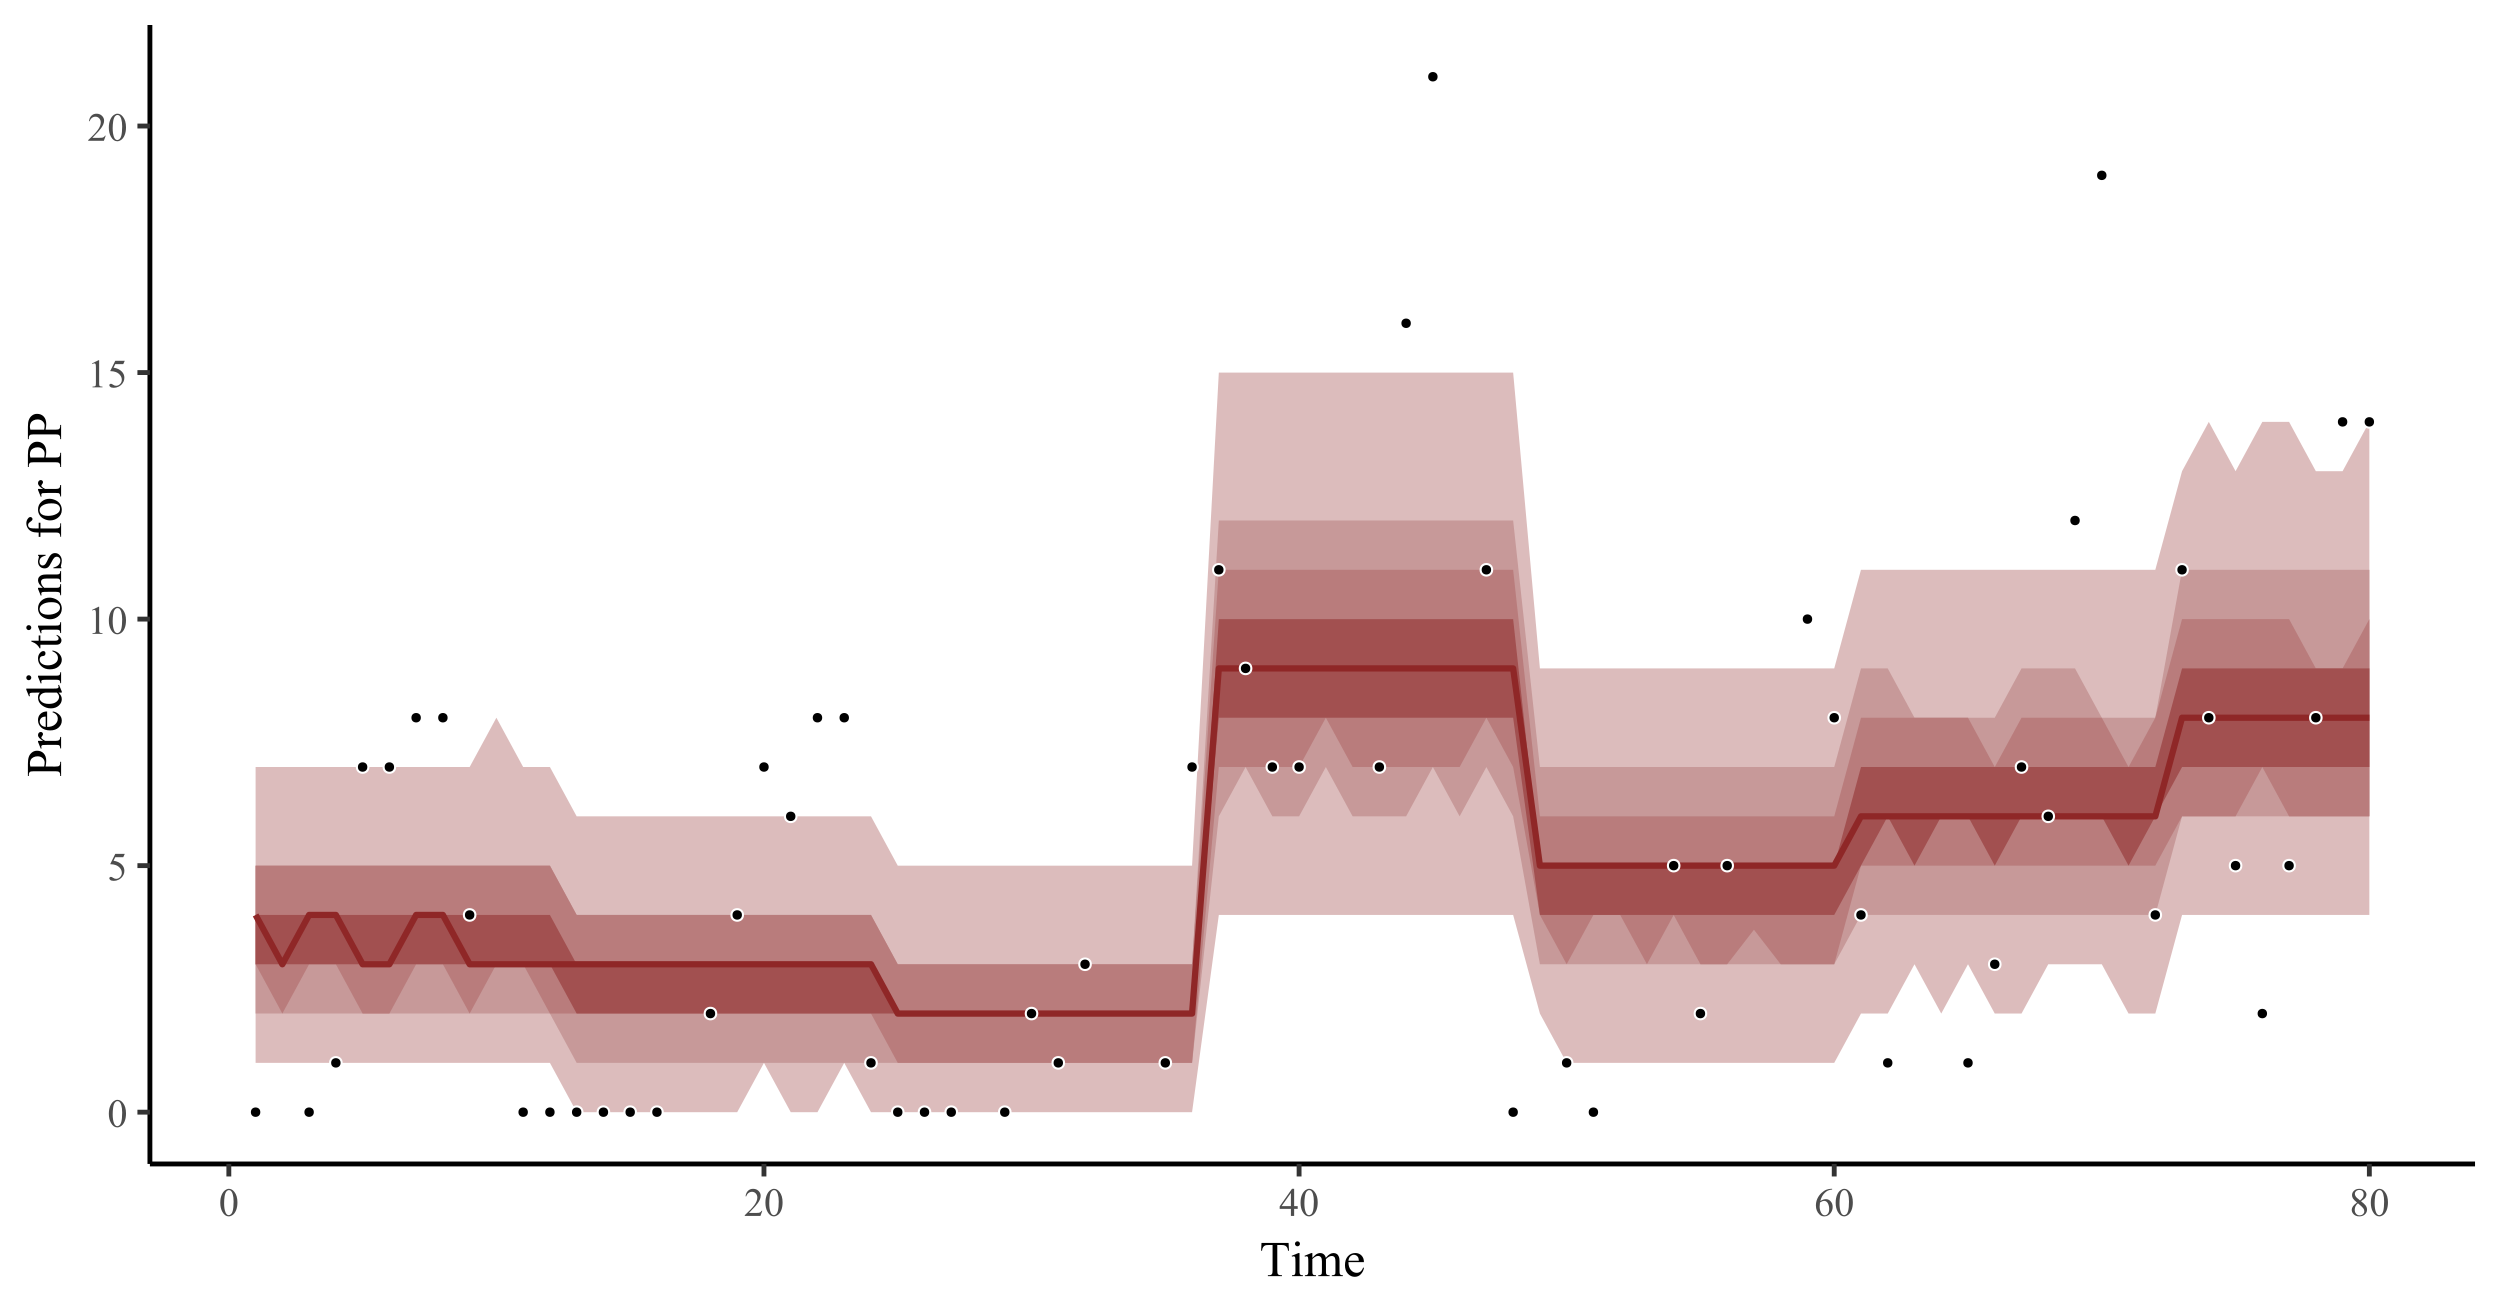 <?xml version="1.0" encoding="UTF-8"?>
<svg xmlns="http://www.w3.org/2000/svg" xmlns:xlink="http://www.w3.org/1999/xlink" width="848" height="446" viewBox="0 0 848 446">
<defs>
<g>
<g id="glyph-0-0">
<path d="M 0.492 -4.449 C 0.492 -5.477 0.645 -6.359 0.957 -7.102 C 1.266 -7.844 1.68 -8.395 2.191 -8.758 C 2.59 -9.047 3 -9.191 3.426 -9.191 C 4.117 -9.191 4.738 -8.84 5.285 -8.133 C 5.973 -7.262 6.316 -6.082 6.316 -4.59 C 6.316 -3.543 6.164 -2.656 5.863 -1.926 C 5.562 -1.195 5.18 -0.664 4.711 -0.336 C 4.246 -0.004 3.793 0.16 3.359 0.16 C 2.5 0.16 1.785 -0.348 1.215 -1.363 C 0.734 -2.215 0.492 -3.246 0.492 -4.449 M 1.793 -4.285 C 1.793 -3.043 1.945 -2.031 2.25 -1.25 C 2.504 -0.59 2.879 -0.258 3.379 -0.258 C 3.621 -0.258 3.867 -0.367 4.125 -0.582 C 4.379 -0.797 4.574 -1.156 4.707 -1.66 C 4.91 -2.422 5.016 -3.496 5.016 -4.883 C 5.016 -5.906 4.906 -6.766 4.695 -7.449 C 4.535 -7.961 4.328 -8.32 4.078 -8.535 C 3.895 -8.68 3.676 -8.754 3.422 -8.754 C 3.117 -8.754 2.852 -8.617 2.617 -8.348 C 2.297 -7.98 2.082 -7.402 1.965 -6.613 C 1.852 -5.824 1.793 -5.051 1.793 -4.285 Z M 1.793 -4.285 "/>
</g>
<g id="glyph-0-1">
<path d="M 5.902 -9.004 L 5.387 -7.875 L 2.676 -7.875 L 2.086 -6.668 C 3.258 -6.496 4.188 -6.059 4.875 -5.359 C 5.465 -4.758 5.758 -4.047 5.758 -3.234 C 5.758 -2.762 5.66 -2.32 5.469 -1.918 C 5.277 -1.516 5.035 -1.172 4.742 -0.891 C 4.449 -0.605 4.125 -0.379 3.766 -0.207 C 3.258 0.039 2.734 0.16 2.199 0.16 C 1.656 0.16 1.266 0.066 1.02 -0.117 C 0.773 -0.301 0.652 -0.504 0.652 -0.723 C 0.652 -0.848 0.703 -0.957 0.805 -1.051 C 0.906 -1.148 1.035 -1.195 1.188 -1.195 C 1.305 -1.195 1.406 -1.176 1.492 -1.141 C 1.578 -1.105 1.723 -1.016 1.934 -0.871 C 2.266 -0.641 2.602 -0.523 2.941 -0.523 C 3.461 -0.523 3.914 -0.719 4.305 -1.113 C 4.699 -1.504 4.895 -1.98 4.895 -2.543 C 4.895 -3.09 4.719 -3.598 4.371 -4.066 C 4.02 -4.539 3.539 -4.902 2.922 -5.16 C 2.438 -5.359 1.781 -5.473 0.949 -5.504 L 2.676 -9.004 Z M 5.902 -9.004 "/>
</g>
<g id="glyph-0-2">
<path d="M 1.594 -8.121 L 3.785 -9.191 L 4.004 -9.191 L 4.004 -1.586 C 4.004 -1.082 4.023 -0.77 4.066 -0.645 C 4.109 -0.52 4.195 -0.426 4.328 -0.359 C 4.461 -0.293 4.734 -0.254 5.141 -0.246 L 5.141 0 L 1.754 0 L 1.754 -0.246 C 2.18 -0.254 2.453 -0.293 2.578 -0.355 C 2.699 -0.418 2.785 -0.504 2.836 -0.613 C 2.883 -0.723 2.91 -1.047 2.91 -1.586 L 2.91 -6.449 C 2.91 -7.102 2.887 -7.523 2.844 -7.711 C 2.812 -7.852 2.754 -7.957 2.672 -8.023 C 2.59 -8.09 2.492 -8.121 2.379 -8.121 C 2.215 -8.121 1.984 -8.055 1.695 -7.914 Z M 1.594 -8.121 "/>
</g>
<g id="glyph-0-3">
<path d="M 6.234 -1.734 L 5.605 0 L 0.293 0 L 0.293 -0.246 C 1.855 -1.672 2.957 -2.836 3.594 -3.738 C 4.23 -4.641 4.551 -5.469 4.551 -6.215 C 4.551 -6.785 4.375 -7.258 4.023 -7.625 C 3.676 -7.992 3.258 -8.176 2.77 -8.176 C 2.328 -8.176 1.93 -8.047 1.578 -7.785 C 1.227 -7.527 0.965 -7.148 0.797 -6.648 L 0.551 -6.648 C 0.66 -7.465 0.945 -8.094 1.406 -8.535 C 1.863 -8.973 2.434 -9.191 3.121 -9.191 C 3.852 -9.191 4.461 -8.957 4.949 -8.488 C 5.441 -8.016 5.684 -7.465 5.684 -6.828 C 5.684 -6.371 5.578 -5.914 5.367 -5.457 C 5.039 -4.742 4.508 -3.98 3.773 -3.18 C 2.668 -1.977 1.98 -1.25 1.707 -1.004 L 4.059 -1.004 C 4.535 -1.004 4.871 -1.02 5.062 -1.055 C 5.258 -1.09 5.43 -1.164 5.586 -1.273 C 5.738 -1.379 5.875 -1.535 5.988 -1.734 Z M 6.234 -1.734 "/>
</g>
<g id="glyph-0-4">
<path d="M 6.328 -3.32 L 6.328 -2.379 L 5.121 -2.379 L 5.121 0 L 4.023 0 L 4.023 -2.379 L 0.211 -2.379 L 0.211 -3.227 L 4.391 -9.191 L 5.121 -9.191 L 5.121 -3.32 L 6.328 -3.32 M 4.023 -3.32 L 4.023 -7.789 L 0.863 -3.32 Z M 4.023 -3.32 "/>
</g>
<g id="glyph-0-5">
<path d="M 6.098 -9.191 L 6.098 -8.945 C 5.512 -8.887 5.035 -8.77 4.664 -8.598 C 4.297 -8.422 3.93 -8.156 3.57 -7.797 C 3.207 -7.438 2.91 -7.039 2.672 -6.598 C 2.438 -6.156 2.238 -5.633 2.078 -5.027 C 2.715 -5.465 3.355 -5.684 3.996 -5.684 C 4.613 -5.684 5.148 -5.438 5.598 -4.941 C 6.051 -4.445 6.273 -3.809 6.277 -3.027 C 6.273 -2.277 6.047 -1.59 5.59 -0.969 C 5.043 -0.219 4.316 0.16 3.414 0.16 C 2.797 0.16 2.277 -0.043 1.848 -0.453 C 1.004 -1.242 0.586 -2.27 0.586 -3.531 C 0.586 -4.34 0.746 -5.105 1.07 -5.832 C 1.391 -6.555 1.855 -7.199 2.453 -7.762 C 3.055 -8.324 3.629 -8.703 4.176 -8.898 C 4.727 -9.094 5.238 -9.191 5.711 -9.191 L 6.098 -9.191 M 1.965 -4.543 C 1.887 -3.945 1.848 -3.461 1.848 -3.094 C 1.848 -2.668 1.926 -2.207 2.082 -1.711 C 2.238 -1.211 2.473 -0.816 2.781 -0.523 C 3.008 -0.316 3.281 -0.211 3.605 -0.211 C 3.992 -0.211 4.336 -0.395 4.637 -0.758 C 4.941 -1.121 5.094 -1.637 5.094 -2.312 C 5.094 -3.066 4.941 -3.723 4.641 -4.277 C 4.34 -4.828 3.914 -5.105 3.359 -5.105 C 3.191 -5.105 3.012 -5.07 2.82 -5 C 2.625 -4.93 2.344 -4.777 1.965 -4.543 Z M 1.965 -4.543 "/>
</g>
<g id="glyph-0-6">
<path d="M 2.609 -4.535 C 1.898 -5.121 1.438 -5.59 1.23 -5.945 C 1.027 -6.297 0.922 -6.664 0.922 -7.047 C 0.922 -7.629 1.148 -8.133 1.602 -8.555 C 2.051 -8.98 2.652 -9.191 3.398 -9.191 C 4.125 -9.191 4.711 -8.992 5.152 -8.602 C 5.598 -8.207 5.816 -7.758 5.816 -7.25 C 5.816 -6.914 5.699 -6.57 5.457 -6.223 C 5.219 -5.871 4.723 -5.461 3.965 -4.988 C 4.742 -4.387 5.258 -3.91 5.512 -3.566 C 5.848 -3.113 6.016 -2.637 6.016 -2.137 C 6.016 -1.504 5.773 -0.965 5.293 -0.516 C 4.809 -0.066 4.176 0.16 3.395 0.16 C 2.539 0.16 1.871 -0.109 1.395 -0.645 C 1.016 -1.074 0.824 -1.543 0.824 -2.051 C 0.824 -2.449 0.957 -2.844 1.227 -3.238 C 1.492 -3.629 1.953 -4.062 2.609 -4.535 M 3.652 -5.246 C 4.184 -5.723 4.52 -6.102 4.66 -6.379 C 4.805 -6.656 4.875 -6.969 4.875 -7.316 C 4.875 -7.781 4.742 -8.148 4.484 -8.41 C 4.223 -8.672 3.863 -8.805 3.414 -8.805 C 2.961 -8.805 2.594 -8.676 2.312 -8.414 C 2.027 -8.152 1.887 -7.848 1.887 -7.496 C 1.887 -7.266 1.945 -7.035 2.062 -6.809 C 2.18 -6.578 2.348 -6.355 2.562 -6.148 L 3.652 -5.246 M 2.922 -4.285 C 2.555 -3.973 2.281 -3.637 2.105 -3.27 C 1.93 -2.906 1.84 -2.512 1.84 -2.086 C 1.84 -1.516 1.996 -1.059 2.309 -0.715 C 2.621 -0.371 3.016 -0.199 3.5 -0.199 C 3.977 -0.199 4.359 -0.336 4.648 -0.605 C 4.938 -0.875 5.082 -1.203 5.082 -1.586 C 5.082 -1.906 4.996 -2.191 4.828 -2.445 C 4.512 -2.914 3.879 -3.527 2.922 -4.285 Z M 2.922 -4.285 "/>
</g>
<g id="glyph-1-0">
<path d="M 9.836 -11.258 L 9.961 -8.617 L 9.645 -8.617 C 9.586 -9.082 9.5 -9.414 9.398 -9.613 C 9.227 -9.934 8.996 -10.168 8.711 -10.32 C 8.426 -10.473 8.051 -10.551 7.586 -10.551 L 6 -10.551 L 6 -1.949 C 6 -1.258 6.078 -0.828 6.227 -0.656 C 6.438 -0.422 6.758 -0.309 7.195 -0.309 L 7.586 -0.309 L 7.586 0 L 2.812 0 L 2.812 -0.309 L 3.211 -0.309 C 3.688 -0.309 4.027 -0.449 4.227 -0.738 C 4.348 -0.914 4.406 -1.32 4.406 -1.949 L 4.406 -10.551 L 3.055 -10.551 C 2.527 -10.551 2.156 -10.512 1.934 -10.434 C 1.645 -10.328 1.398 -10.125 1.195 -9.828 C 0.992 -9.531 0.867 -9.125 0.828 -8.617 L 0.516 -8.617 L 0.648 -11.258 Z M 9.836 -11.258 "/>
</g>
<g id="glyph-1-1">
<path d="M 2.465 -11.805 C 2.699 -11.805 2.895 -11.723 3.059 -11.559 C 3.223 -11.395 3.305 -11.199 3.305 -10.965 C 3.305 -10.734 3.223 -10.535 3.059 -10.367 C 2.895 -10.203 2.699 -10.117 2.465 -10.117 C 2.234 -10.117 2.035 -10.203 1.867 -10.367 C 1.703 -10.535 1.617 -10.734 1.617 -10.965 C 1.617 -11.199 1.699 -11.395 1.863 -11.559 C 2.027 -11.723 2.227 -11.805 2.465 -11.805 M 3.156 -7.828 L 3.156 -1.719 C 3.156 -1.242 3.188 -0.926 3.258 -0.77 C 3.328 -0.609 3.43 -0.492 3.566 -0.414 C 3.699 -0.336 3.949 -0.297 4.309 -0.297 L 4.309 0 L 0.613 0 L 0.613 -0.297 C 0.984 -0.297 1.234 -0.336 1.359 -0.406 C 1.488 -0.48 1.59 -0.598 1.664 -0.766 C 1.738 -0.93 1.777 -1.246 1.777 -1.719 L 1.777 -4.648 C 1.777 -5.473 1.75 -6.008 1.703 -6.25 C 1.664 -6.426 1.602 -6.551 1.52 -6.621 C 1.438 -6.688 1.324 -6.723 1.18 -6.723 C 1.023 -6.723 0.836 -6.684 0.613 -6.598 L 0.5 -6.898 L 2.789 -7.828 Z M 3.156 -7.828 "/>
</g>
<g id="glyph-1-2">
<path d="M 2.789 -6.211 C 3.344 -6.762 3.668 -7.082 3.77 -7.164 C 4.016 -7.375 4.285 -7.539 4.574 -7.652 C 4.863 -7.77 5.148 -7.828 5.43 -7.828 C 5.906 -7.828 6.312 -7.688 6.656 -7.414 C 7 -7.137 7.23 -6.734 7.348 -6.211 C 7.918 -6.875 8.398 -7.309 8.789 -7.516 C 9.184 -7.723 9.586 -7.828 10.004 -7.828 C 10.406 -7.828 10.766 -7.723 11.078 -7.516 C 11.391 -7.309 11.637 -6.969 11.82 -6.5 C 11.941 -6.18 12.004 -5.676 12.004 -4.988 L 12.004 -1.719 C 12.004 -1.242 12.039 -0.914 12.109 -0.738 C 12.168 -0.617 12.27 -0.512 12.418 -0.426 C 12.566 -0.34 12.812 -0.297 13.148 -0.297 L 13.148 0 L 9.398 0 L 9.398 -0.297 L 9.555 -0.297 C 9.879 -0.297 10.137 -0.363 10.316 -0.488 C 10.445 -0.578 10.535 -0.719 10.594 -0.914 C 10.613 -1.008 10.625 -1.277 10.625 -1.719 L 10.625 -4.988 C 10.625 -5.609 10.551 -6.047 10.402 -6.301 C 10.184 -6.656 9.84 -6.832 9.363 -6.832 C 9.07 -6.832 8.773 -6.758 8.48 -6.613 C 8.184 -6.465 7.824 -6.191 7.406 -5.793 L 7.387 -5.703 L 7.406 -5.344 L 7.406 -1.719 C 7.406 -1.199 7.434 -0.875 7.492 -0.746 C 7.551 -0.621 7.66 -0.512 7.82 -0.426 C 7.98 -0.34 8.254 -0.297 8.641 -0.297 L 8.641 0 L 4.797 0 L 4.797 -0.297 C 5.219 -0.297 5.508 -0.348 5.664 -0.449 C 5.824 -0.547 5.934 -0.695 5.992 -0.898 C 6.02 -0.992 6.035 -1.266 6.035 -1.719 L 6.035 -4.988 C 6.035 -5.609 5.945 -6.055 5.762 -6.324 C 5.516 -6.68 5.176 -6.855 4.738 -6.855 C 4.441 -6.855 4.145 -6.777 3.852 -6.617 C 3.391 -6.371 3.039 -6.098 2.789 -5.793 L 2.789 -1.719 C 2.789 -1.219 2.824 -0.895 2.895 -0.746 C 2.961 -0.598 3.062 -0.484 3.199 -0.41 C 3.336 -0.336 3.609 -0.297 4.027 -0.297 L 4.027 0 L 0.266 0 L 0.266 -0.297 C 0.613 -0.297 0.859 -0.336 0.996 -0.41 C 1.133 -0.484 1.238 -0.605 1.312 -0.77 C 1.383 -0.93 1.418 -1.246 1.418 -1.719 L 1.418 -4.625 C 1.418 -5.461 1.395 -6 1.344 -6.242 C 1.305 -6.426 1.246 -6.551 1.164 -6.621 C 1.078 -6.688 0.965 -6.723 0.82 -6.723 C 0.668 -6.723 0.48 -6.684 0.266 -6.598 L 0.141 -6.898 L 2.434 -7.828 L 2.789 -7.828 Z M 2.789 -6.211 "/>
</g>
<g id="glyph-1-3">
<path d="M 1.809 -4.738 C 1.805 -3.609 2.078 -2.727 2.633 -2.082 C 3.184 -1.441 3.836 -1.121 4.582 -1.121 C 5.078 -1.121 5.512 -1.258 5.883 -1.531 C 6.25 -1.805 6.559 -2.273 6.805 -2.938 L 7.062 -2.773 C 6.949 -2.016 6.609 -1.324 6.051 -0.703 C 5.492 -0.078 4.793 0.234 3.953 0.234 C 3.039 0.234 2.258 -0.125 1.605 -0.836 C 0.957 -1.547 0.633 -2.5 0.633 -3.703 C 0.633 -5.004 0.965 -6.016 1.633 -6.746 C 2.297 -7.473 3.137 -7.836 4.141 -7.836 C 4.996 -7.836 5.695 -7.555 6.242 -6.992 C 6.789 -6.434 7.062 -5.68 7.062 -4.738 L 1.809 -4.738 M 1.809 -5.223 L 5.328 -5.223 C 5.301 -5.707 5.242 -6.051 5.156 -6.25 C 5.016 -6.559 4.809 -6.805 4.535 -6.98 C 4.262 -7.156 3.977 -7.246 3.676 -7.246 C 3.219 -7.246 2.809 -7.066 2.445 -6.711 C 2.082 -6.355 1.871 -5.859 1.809 -5.223 Z M 1.809 -5.223 "/>
</g>
<g id="glyph-2-0">
<path d="M -5.27 -3.488 L -1.992 -3.484 C -1.285 -3.484 -0.844 -3.562 -0.672 -3.719 C -0.43 -3.93 -0.309 -4.246 -0.309 -4.672 L -0.309 -5.105 L 0 -5.105 L 0 -0.281 L -0.309 -0.281 L -0.309 -0.707 C -0.309 -1.18 -0.461 -1.523 -0.773 -1.727 C -0.945 -1.836 -1.352 -1.891 -1.992 -1.895 L -9.266 -1.895 C -9.973 -1.891 -10.41 -1.816 -10.582 -1.668 C -10.828 -1.453 -10.949 -1.133 -10.949 -0.707 L -10.949 -0.281 L -11.258 -0.281 L -11.258 -4.406 C -11.258 -5.414 -11.152 -6.211 -10.945 -6.789 C -10.738 -7.371 -10.387 -7.859 -9.895 -8.258 C -9.402 -8.656 -8.816 -8.855 -8.145 -8.855 C -7.223 -8.855 -6.477 -8.555 -5.902 -7.949 C -5.328 -7.344 -5.039 -6.484 -5.039 -5.379 C -5.039 -5.109 -5.059 -4.812 -5.098 -4.5 C -5.137 -4.184 -5.195 -3.848 -5.27 -3.488 M -5.742 -3.488 C -5.688 -3.781 -5.648 -4.039 -5.621 -4.266 C -5.594 -4.492 -5.578 -4.688 -5.578 -4.848 C -5.578 -5.422 -5.801 -5.918 -6.246 -6.336 C -6.691 -6.754 -7.27 -6.965 -7.977 -6.965 C -8.465 -6.965 -8.918 -6.863 -9.336 -6.664 C -9.754 -6.465 -10.066 -6.184 -10.273 -5.82 C -10.48 -5.453 -10.582 -5.039 -10.582 -4.574 C -10.582 -4.293 -10.531 -3.93 -10.426 -3.488 Z M -5.742 -3.488 "/>
</g>
<g id="glyph-2-1">
<path d="M -7.828 -2.758 L -6.117 -2.758 C -7.258 -3.391 -7.828 -4.047 -7.828 -4.715 C -7.828 -5.02 -7.734 -5.27 -7.551 -5.469 C -7.363 -5.668 -7.148 -5.77 -6.906 -5.77 C -6.691 -5.77 -6.508 -5.695 -6.359 -5.555 C -6.211 -5.41 -6.133 -5.238 -6.133 -5.039 C -6.133 -4.844 -6.23 -4.629 -6.422 -4.387 C -6.613 -4.145 -6.707 -3.969 -6.707 -3.852 C -6.707 -3.754 -6.652 -3.645 -6.539 -3.527 C -6.312 -3.277 -5.941 -3.023 -5.422 -2.758 L -1.777 -2.758 C -1.355 -2.758 -1.039 -2.809 -0.82 -2.914 C -0.672 -2.984 -0.547 -3.113 -0.449 -3.297 C -0.348 -3.477 -0.297 -3.742 -0.297 -4.086 L 0 -4.086 L 0 -0.191 L -0.297 -0.191 C -0.297 -0.578 -0.359 -0.867 -0.48 -1.055 C -0.57 -1.191 -0.711 -1.289 -0.906 -1.344 C -1 -1.371 -1.266 -1.387 -1.711 -1.387 L -4.656 -1.387 C -5.543 -1.387 -6.07 -1.367 -6.238 -1.332 C -6.406 -1.297 -6.531 -1.23 -6.609 -1.133 C -6.684 -1.035 -6.723 -0.914 -6.723 -0.773 C -6.723 -0.602 -6.684 -0.406 -6.598 -0.191 L -6.898 -0.109 L -7.828 -2.406 Z M -7.828 -2.758 "/>
</g>
<g id="glyph-2-2">
<path d="M -4.738 -1.809 C -3.609 -1.805 -2.727 -2.078 -2.082 -2.633 C -1.441 -3.184 -1.121 -3.836 -1.121 -4.582 C -1.121 -5.078 -1.258 -5.512 -1.531 -5.883 C -1.805 -6.25 -2.273 -6.559 -2.938 -6.805 L -2.773 -7.062 C -2.016 -6.949 -1.324 -6.609 -0.703 -6.051 C -0.078 -5.492 0.234 -4.793 0.234 -3.953 C 0.234 -3.039 -0.125 -2.258 -0.836 -1.605 C -1.547 -0.957 -2.5 -0.633 -3.703 -0.633 C -5.004 -0.633 -6.016 -0.965 -6.746 -1.633 C -7.473 -2.297 -7.836 -3.137 -7.836 -4.141 C -7.836 -4.996 -7.555 -5.695 -6.992 -6.242 C -6.434 -6.789 -5.68 -7.062 -4.738 -7.062 L -4.738 -1.809 M -5.223 -1.809 L -5.223 -5.328 C -5.707 -5.301 -6.051 -5.242 -6.25 -5.156 C -6.559 -5.016 -6.805 -4.809 -6.98 -4.535 C -7.156 -4.262 -7.246 -3.977 -7.246 -3.676 C -7.246 -3.219 -7.066 -2.809 -6.711 -2.445 C -6.355 -2.082 -5.859 -1.871 -5.223 -1.809 Z M -5.223 -1.809 "/>
</g>
<g id="glyph-2-3">
<path d="M -0.855 -5.902 C -0.469 -5.531 -0.191 -5.168 -0.02 -4.812 C 0.148 -4.461 0.234 -4.078 0.234 -3.668 C 0.234 -2.84 -0.113 -2.113 -0.809 -1.492 C -1.504 -0.875 -2.395 -0.566 -3.484 -0.566 C -4.578 -0.566 -5.574 -0.906 -6.48 -1.594 C -7.383 -2.281 -7.836 -3.164 -7.836 -4.242 C -7.836 -4.91 -7.621 -5.465 -7.195 -5.902 L -8.602 -5.902 C -9.469 -5.902 -10.004 -5.883 -10.203 -5.84 C -10.402 -5.797 -10.535 -5.734 -10.609 -5.645 C -10.68 -5.555 -10.715 -5.445 -10.715 -5.312 C -10.715 -5.168 -10.672 -4.977 -10.582 -4.738 L -10.875 -4.633 L -11.805 -6.898 L -11.805 -7.273 L -3.012 -7.273 C -2.121 -7.27 -1.578 -7.293 -1.383 -7.332 C -1.188 -7.375 -1.047 -7.441 -0.973 -7.531 C -0.895 -7.625 -0.855 -7.73 -0.855 -7.852 C -0.855 -8 -0.902 -8.203 -0.996 -8.449 L -0.707 -8.543 L 0.234 -6.285 L 0.234 -5.902 L -0.855 -5.902 M -1.438 -5.902 L -5.355 -5.902 C -5.73 -5.867 -6.074 -5.77 -6.383 -5.602 C -6.691 -5.438 -6.926 -5.219 -7.086 -4.941 C -7.242 -4.668 -7.32 -4.402 -7.32 -4.141 C -7.32 -3.656 -7.102 -3.219 -6.664 -2.84 C -6.09 -2.336 -5.25 -2.082 -4.141 -2.082 C -3.023 -2.082 -2.168 -2.328 -1.574 -2.812 C -0.977 -3.301 -0.68 -3.844 -0.68 -4.441 C -0.68 -4.945 -0.934 -5.43 -1.438 -5.902 Z M -1.438 -5.902 "/>
</g>
<g id="glyph-2-4">
<path d="M -11.805 -2.465 C -11.805 -2.699 -11.723 -2.895 -11.559 -3.059 C -11.395 -3.223 -11.199 -3.305 -10.965 -3.305 C -10.734 -3.305 -10.535 -3.223 -10.367 -3.059 C -10.203 -2.895 -10.117 -2.699 -10.117 -2.465 C -10.117 -2.234 -10.203 -2.035 -10.367 -1.867 C -10.535 -1.703 -10.734 -1.617 -10.965 -1.617 C -11.199 -1.617 -11.395 -1.699 -11.559 -1.863 C -11.723 -2.027 -11.805 -2.227 -11.805 -2.465 M -7.828 -3.156 L -1.719 -3.156 C -1.242 -3.156 -0.926 -3.188 -0.77 -3.258 C -0.609 -3.328 -0.492 -3.43 -0.414 -3.566 C -0.336 -3.699 -0.297 -3.949 -0.297 -4.309 L 0 -4.309 L 0 -0.613 L -0.297 -0.613 C -0.297 -0.984 -0.336 -1.234 -0.406 -1.359 C -0.48 -1.488 -0.598 -1.59 -0.762 -1.664 C -0.93 -1.738 -1.246 -1.777 -1.719 -1.777 L -4.648 -1.777 C -5.473 -1.777 -6.008 -1.75 -6.25 -1.703 C -6.426 -1.664 -6.551 -1.602 -6.621 -1.52 C -6.688 -1.438 -6.723 -1.324 -6.723 -1.18 C -6.723 -1.023 -6.684 -0.836 -6.598 -0.613 L -6.898 -0.5 L -7.828 -2.789 Z M -7.828 -3.156 "/>
</g>
<g id="glyph-2-5">
<path d="M -2.887 -6.988 C -1.887 -6.785 -1.117 -6.383 -0.578 -5.785 C -0.039 -5.188 0.234 -4.527 0.234 -3.801 C 0.234 -2.938 -0.129 -2.188 -0.855 -1.543 C -1.578 -0.902 -2.559 -0.582 -3.793 -0.582 C -4.988 -0.582 -5.961 -0.938 -6.707 -1.648 C -7.453 -2.359 -7.828 -3.211 -7.828 -4.207 C -7.828 -4.957 -7.629 -5.57 -7.234 -6.051 C -6.84 -6.531 -6.426 -6.773 -6 -6.773 C -5.793 -6.773 -5.621 -6.707 -5.492 -6.57 C -5.359 -6.434 -5.297 -6.246 -5.297 -6 C -5.297 -5.676 -5.402 -5.43 -5.609 -5.262 C -5.727 -5.168 -5.949 -5.105 -6.273 -5.074 C -6.602 -5.047 -6.852 -4.934 -7.023 -4.738 C -7.188 -4.547 -7.27 -4.277 -7.273 -3.934 C -7.27 -3.383 -7.066 -2.938 -6.656 -2.598 C -6.113 -2.148 -5.398 -1.926 -4.508 -1.926 C -3.602 -1.926 -2.797 -2.148 -2.105 -2.594 C -1.41 -3.039 -1.062 -3.641 -1.062 -4.398 C -1.062 -4.941 -1.246 -5.43 -1.617 -5.859 C -1.875 -6.164 -2.336 -6.461 -3.004 -6.75 Z M -2.887 -6.988 "/>
</g>
<g id="glyph-2-6">
<path d="M -10.102 -2.738 L -7.602 -2.738 L -7.602 -4.516 L -7.023 -4.516 L -7.023 -2.738 L -2.094 -2.738 C -1.598 -2.738 -1.266 -2.809 -1.094 -2.949 C -0.926 -3.094 -0.84 -3.273 -0.84 -3.496 C -0.84 -3.676 -0.895 -3.855 -1.008 -4.027 C -1.121 -4.199 -1.289 -4.332 -1.512 -4.426 L -1.512 -4.75 C -0.969 -4.555 -0.559 -4.281 -0.285 -3.926 C -0.012 -3.57 0.125 -3.207 0.125 -2.832 C 0.125 -2.574 0.055 -2.328 -0.086 -2.082 C -0.227 -1.84 -0.43 -1.66 -0.691 -1.543 C -0.957 -1.43 -1.359 -1.371 -1.91 -1.371 L -7.023 -1.371 L -7.023 -0.168 L -7.297 -0.168 C -7.418 -0.469 -7.625 -0.781 -7.914 -1.102 C -8.207 -1.418 -8.551 -1.703 -8.949 -1.949 C -9.16 -2.078 -9.543 -2.254 -10.102 -2.48 Z M -10.102 -2.738 "/>
</g>
<g id="glyph-2-7">
<path d="M -7.828 -4.25 C -7.828 -5.402 -7.391 -6.324 -6.516 -7.023 C -5.77 -7.613 -4.91 -7.91 -3.941 -7.91 C -3.262 -7.91 -2.574 -7.746 -1.875 -7.422 C -1.18 -7.094 -0.652 -6.645 -0.297 -6.07 C 0.055 -5.5 0.234 -4.863 0.234 -4.16 C 0.234 -3.012 -0.223 -2.102 -1.137 -1.43 C -1.906 -0.859 -2.77 -0.574 -3.727 -0.574 C -4.426 -0.574 -5.117 -0.746 -5.805 -1.09 C -6.496 -1.438 -7.004 -1.895 -7.332 -2.457 C -7.664 -3.023 -7.828 -3.621 -7.828 -4.25 M -7.289 -3.992 C -7.289 -3.699 -7.199 -3.406 -7.027 -3.109 C -6.852 -2.812 -6.547 -2.574 -6.109 -2.391 C -5.672 -2.207 -5.109 -2.117 -4.426 -2.117 C -3.316 -2.117 -2.363 -2.336 -1.559 -2.777 C -0.758 -3.215 -0.355 -3.797 -0.355 -4.516 C -0.355 -5.051 -0.578 -5.496 -1.02 -5.844 C -1.465 -6.191 -2.223 -6.367 -3.305 -6.367 C -4.652 -6.367 -5.715 -6.078 -6.492 -5.496 C -7.023 -5.102 -7.289 -4.602 -7.289 -3.992 Z M -7.289 -3.992 "/>
</g>
<g id="glyph-2-8">
<path d="M -6.219 -2.746 C -7.289 -3.637 -7.828 -4.488 -7.828 -5.297 C -7.828 -5.711 -7.723 -6.066 -7.516 -6.367 C -7.309 -6.664 -6.969 -6.902 -6.492 -7.082 C -6.16 -7.203 -5.648 -7.262 -4.965 -7.262 L -1.719 -7.262 C -1.238 -7.262 -0.91 -7.301 -0.738 -7.379 C -0.602 -7.441 -0.492 -7.539 -0.414 -7.676 C -0.336 -7.809 -0.297 -8.059 -0.297 -8.426 L 0 -8.426 L 0 -4.664 L -0.297 -4.664 L -0.297 -4.824 C -0.297 -5.176 -0.352 -5.426 -0.461 -5.566 C -0.57 -5.707 -0.727 -5.805 -0.938 -5.859 C -1.02 -5.883 -1.281 -5.895 -1.719 -5.895 L -4.832 -5.895 C -5.523 -5.895 -6.023 -5.805 -6.336 -5.625 C -6.648 -5.445 -6.805 -5.141 -6.805 -4.715 C -6.805 -4.055 -6.445 -3.402 -5.727 -2.746 L -1.719 -2.746 C -1.203 -2.746 -0.887 -2.777 -0.762 -2.84 C -0.602 -2.918 -0.484 -3.023 -0.41 -3.16 C -0.336 -3.293 -0.297 -3.57 -0.297 -3.984 L 0 -3.984 L 0 -0.223 L -0.297 -0.223 L -0.297 -0.391 C -0.297 -0.777 -0.398 -1.039 -0.594 -1.176 C -0.789 -1.309 -1.164 -1.379 -1.719 -1.379 L -4.539 -1.379 C -5.453 -1.379 -6.008 -1.355 -6.211 -1.316 C -6.406 -1.273 -6.543 -1.211 -6.617 -1.125 C -6.688 -1.039 -6.723 -0.926 -6.723 -0.781 C -6.723 -0.625 -6.684 -0.441 -6.598 -0.223 L -6.898 -0.102 L -7.828 -2.391 L -7.828 -2.746 Z M -6.219 -2.746 "/>
</g>
<g id="glyph-2-9">
<path d="M -7.828 -5.445 L -5.238 -5.445 L -5.238 -5.172 C -6.051 -4.961 -6.605 -4.691 -6.898 -4.363 C -7.191 -4.031 -7.336 -3.613 -7.336 -3.105 C -7.336 -2.719 -7.234 -2.406 -7.031 -2.168 C -6.824 -1.93 -6.598 -1.809 -6.352 -1.809 C -6.039 -1.809 -5.773 -1.898 -5.555 -2.074 C -5.328 -2.246 -5.086 -2.594 -4.832 -3.121 L -4.242 -4.332 C -3.695 -5.457 -2.973 -6.02 -2.074 -6.02 C -1.383 -6.02 -0.824 -5.758 -0.402 -5.234 C 0.02 -4.711 0.234 -4.125 0.234 -3.477 C 0.234 -3.012 0.148 -2.48 -0.016 -1.883 C -0.07 -1.703 -0.098 -1.551 -0.098 -1.438 C -0.098 -1.309 -0.027 -1.211 0.117 -1.137 L 0.117 -0.863 L -2.598 -0.863 L -2.598 -1.137 C -1.824 -1.293 -1.238 -1.59 -0.848 -2.023 C -0.453 -2.461 -0.258 -2.953 -0.258 -3.496 C -0.258 -3.875 -0.371 -4.188 -0.594 -4.43 C -0.816 -4.668 -1.086 -4.789 -1.402 -4.789 C -1.785 -4.789 -2.105 -4.656 -2.367 -4.387 C -2.625 -4.117 -2.953 -3.582 -3.352 -2.781 C -3.75 -1.977 -4.113 -1.453 -4.434 -1.203 C -4.75 -0.953 -5.148 -0.832 -5.629 -0.832 C -6.254 -0.832 -6.777 -1.043 -7.195 -1.473 C -7.617 -1.902 -7.828 -2.457 -7.828 -3.137 C -7.828 -3.438 -7.766 -3.801 -7.637 -4.227 C -7.555 -4.508 -7.512 -4.695 -7.512 -4.789 C -7.512 -4.879 -7.531 -4.949 -7.57 -4.996 C -7.609 -5.047 -7.695 -5.105 -7.828 -5.172 Z M -7.828 -5.445 "/>
</g>
<g id="glyph-2-10">
</g>
<g id="glyph-2-11">
<path d="M -7.008 -3.504 L -2.008 -3.504 C -1.301 -3.504 -0.852 -3.582 -0.664 -3.734 C -0.422 -3.941 -0.297 -4.215 -0.297 -4.559 L -0.297 -5.246 L 0 -5.246 L 0 -0.707 L -0.297 -0.707 L -0.297 -1.047 C -0.297 -1.266 -0.355 -1.469 -0.465 -1.652 C -0.574 -1.836 -0.727 -1.961 -0.914 -2.031 C -1.102 -2.098 -1.465 -2.133 -2.008 -2.133 L -7.008 -2.133 L -7.008 -0.656 L -7.602 -0.656 L -7.602 -2.133 L -8.102 -2.133 C -8.859 -2.133 -9.5 -2.254 -10.027 -2.5 C -10.555 -2.742 -10.977 -3.113 -11.301 -3.613 C -11.625 -4.117 -11.789 -4.68 -11.789 -5.305 C -11.789 -5.887 -11.598 -6.418 -11.223 -6.906 C -10.973 -7.227 -10.695 -7.387 -10.383 -7.387 C -10.219 -7.387 -10.062 -7.316 -9.914 -7.172 C -9.77 -7.027 -9.695 -6.875 -9.695 -6.707 C -9.695 -6.578 -9.742 -6.445 -9.832 -6.305 C -9.922 -6.164 -10.121 -5.992 -10.422 -5.785 C -10.723 -5.582 -10.926 -5.395 -11.031 -5.223 C -11.137 -5.051 -11.188 -4.859 -11.188 -4.648 C -11.188 -4.395 -11.121 -4.18 -10.984 -4 C -10.852 -3.824 -10.641 -3.695 -10.355 -3.621 C -10.07 -3.543 -9.336 -3.504 -8.152 -3.504 L -7.602 -3.504 L -7.602 -5.461 L -7.008 -5.461 Z M -7.008 -3.504 "/>
</g>
</g>
<clipPath id="clip-0">
<path clip-rule="nonzero" d="M 50.848 8.469 L 839.531 8.469 L 839.531 394.812 L 50.848 394.812 Z M 50.848 8.469 "/>
</clipPath>
</defs>
<rect x="-84.8" y="-44.6" width="1017.6" height="535.2" fill="rgb(100%, 100%, 100%)" fill-opacity="1"/>
<rect x="-84.8" y="-44.6" width="1017.6" height="535.2" fill="rgb(100%, 100%, 100%)" fill-opacity="1"/>
<path fill="none" stroke-width="1.649" stroke-linecap="round" stroke-linejoin="round" stroke="rgb(100%, 100%, 100%)" stroke-opacity="1" stroke-miterlimit="10" d="M 0 446 L 848 446 L 848 0 L 0 0 Z M 0 446 "/>
<g clip-path="url(#clip-0)">
<path fill-rule="nonzero" fill="rgb(100%, 100%, 100%)" fill-opacity="1" d="M 50.848 394.812 L 839.531 394.812 L 839.531 8.469 L 50.848 8.469 Z M 50.848 394.812 "/>
</g>
<path fill-rule="nonzero" fill="rgb(86.275%, 73.725%, 73.725%)" fill-opacity="1" d="M 86.699 260.176 L 159.305 260.176 L 168.379 243.453 L 177.457 260.176 L 186.531 260.176 L 195.605 276.902 L 295.441 276.902 L 304.516 293.625 L 404.348 293.625 L 413.426 126.379 L 513.258 126.379 L 522.336 226.727 L 622.168 226.727 L 631.242 193.277 L 731.078 193.277 L 740.152 159.828 L 749.227 143.102 L 758.305 159.828 L 767.379 143.102 L 776.457 143.102 L 785.531 159.828 L 794.605 159.828 L 803.684 143.102 L 803.684 310.352 L 740.152 310.352 L 731.078 343.801 L 722 343.801 L 712.926 327.074 L 694.773 327.074 L 685.699 343.801 L 676.621 343.801 L 667.547 327.074 L 658.469 343.801 L 649.395 327.074 L 640.32 343.801 L 631.242 343.801 L 622.168 360.527 L 531.41 360.527 L 522.336 343.801 L 513.258 310.352 L 413.426 310.352 L 404.348 377.25 L 295.441 377.25 L 286.363 360.527 L 277.289 377.25 L 268.215 377.25 L 259.137 360.527 L 250.062 377.25 L 195.605 377.25 L 186.531 360.527 L 86.699 360.527 Z M 86.699 260.176 "/>
<path fill-rule="nonzero" fill="rgb(78.039%, 60%, 60%)" fill-opacity="1" d="M 86.699 293.625 L 186.531 293.625 L 195.605 310.352 L 295.441 310.352 L 304.516 327.074 L 404.348 327.074 L 413.426 176.551 L 513.258 176.551 L 522.336 260.176 L 622.168 260.176 L 631.242 226.727 L 640.32 226.727 L 649.395 243.453 L 676.621 243.453 L 685.699 226.727 L 703.848 226.727 L 712.926 243.453 L 731.078 243.453 L 740.152 193.277 L 803.684 193.277 L 803.684 276.902 L 740.152 276.902 L 731.078 310.352 L 631.242 310.352 L 622.168 327.074 L 522.336 327.074 L 513.258 276.902 L 504.184 260.176 L 495.105 276.902 L 486.031 260.176 L 476.957 276.902 L 458.805 276.902 L 449.727 260.176 L 440.652 276.902 L 431.578 276.902 L 422.5 260.176 L 413.426 276.902 L 404.348 360.527 L 195.605 360.527 L 186.531 343.801 L 86.699 343.801 Z M 86.699 293.625 "/>
<path fill-rule="nonzero" fill="rgb(72.549%, 48.627%, 48.627%)" fill-opacity="1" d="M 86.699 293.625 L 186.531 293.625 L 195.605 310.352 L 295.441 310.352 L 304.516 327.074 L 404.348 327.074 L 413.426 193.277 L 513.258 193.277 L 522.336 276.902 L 622.168 276.902 L 631.242 243.453 L 667.547 243.453 L 676.621 260.176 L 685.699 243.453 L 712.926 243.453 L 722 260.176 L 731.078 243.453 L 740.152 210.004 L 776.457 210.004 L 785.531 226.727 L 794.605 226.727 L 803.684 210.004 L 803.684 276.902 L 776.457 276.902 L 767.379 260.176 L 758.305 276.902 L 740.152 276.902 L 731.078 293.625 L 631.242 293.625 L 622.168 327.074 L 604.016 327.074 L 594.941 315.367 L 585.863 327.074 L 576.789 327.074 L 567.711 310.352 L 558.637 327.074 L 549.562 310.352 L 540.484 310.352 L 531.41 327.074 L 522.336 310.352 L 513.258 260.176 L 504.184 243.453 L 495.105 260.176 L 458.805 260.176 L 449.727 243.453 L 440.652 260.176 L 413.426 260.176 L 404.348 360.527 L 304.516 360.527 L 295.441 343.801 L 186.531 343.801 L 177.457 327.074 L 168.379 327.074 L 159.305 343.801 L 150.227 327.074 L 141.152 327.074 L 132.078 343.801 L 123 343.801 L 113.926 327.074 L 104.848 327.074 L 95.773 343.801 L 86.699 327.074 Z M 86.699 293.625 "/>
<path fill-rule="nonzero" fill="rgb(63.529%, 31.373%, 31.373%)" fill-opacity="1" d="M 86.699 310.352 L 186.531 310.352 L 195.605 327.074 L 295.441 327.074 L 304.516 343.801 L 404.348 343.801 L 413.426 210.004 L 513.258 210.004 L 522.336 293.625 L 622.168 293.625 L 631.242 260.176 L 731.078 260.176 L 740.152 226.727 L 803.684 226.727 L 803.684 260.176 L 740.152 260.176 L 731.078 276.902 L 722 293.625 L 712.926 276.902 L 685.699 276.902 L 676.621 293.625 L 667.547 276.902 L 658.469 276.902 L 649.395 293.625 L 640.32 276.902 L 631.242 293.625 L 622.168 310.352 L 522.336 310.352 L 513.258 243.453 L 413.426 243.453 L 404.348 343.801 L 195.605 343.801 L 186.531 327.074 L 86.699 327.074 Z M 86.699 310.352 "/>
<path fill="none" stroke-width="2.134" stroke-linecap="butt" stroke-linejoin="round" stroke="rgb(56.078%, 15.294%, 15.294%)" stroke-opacity="1" stroke-miterlimit="10" d="M 86.699 310.352 L 95.773 327.074 L 104.848 310.352 L 113.926 310.352 L 123 327.074 L 132.078 327.074 L 141.152 310.352 L 150.227 310.352 L 159.305 327.074 L 295.441 327.074 L 304.516 343.801 L 404.348 343.801 L 413.426 226.727 L 513.258 226.727 L 522.336 293.625 L 622.168 293.625 L 631.242 276.902 L 731.078 276.902 L 740.152 243.453 L 803.684 243.453 "/>
<path fill-rule="nonzero" fill="rgb(0%, 0%, 0%)" fill-opacity="1" stroke-width="0.709" stroke-linecap="round" stroke-linejoin="round" stroke="rgb(100%, 100%, 100%)" stroke-opacity="1" stroke-miterlimit="10" d="M 88.652 377.25 C 88.652 379.855 84.742 379.855 84.742 377.25 C 84.742 374.645 88.652 374.645 88.652 377.25 "/>
<path fill-rule="nonzero" fill="rgb(0%, 0%, 0%)" fill-opacity="1" stroke-width="0.709" stroke-linecap="round" stroke-linejoin="round" stroke="rgb(100%, 100%, 100%)" stroke-opacity="1" stroke-miterlimit="10" d="M 106.805 377.25 C 106.805 379.855 102.895 379.855 102.895 377.25 C 102.895 374.645 106.805 374.645 106.805 377.25 "/>
<path fill-rule="nonzero" fill="rgb(0%, 0%, 0%)" fill-opacity="1" stroke-width="0.709" stroke-linecap="round" stroke-linejoin="round" stroke="rgb(100%, 100%, 100%)" stroke-opacity="1" stroke-miterlimit="10" d="M 115.879 360.527 C 115.879 363.133 111.969 363.133 111.969 360.527 C 111.969 357.918 115.879 357.918 115.879 360.527 "/>
<path fill-rule="nonzero" fill="rgb(0%, 0%, 0%)" fill-opacity="1" stroke-width="0.709" stroke-linecap="round" stroke-linejoin="round" stroke="rgb(100%, 100%, 100%)" stroke-opacity="1" stroke-miterlimit="10" d="M 124.957 260.176 C 124.957 262.781 121.047 262.781 121.047 260.176 C 121.047 257.57 124.957 257.57 124.957 260.176 "/>
<path fill-rule="nonzero" fill="rgb(0%, 0%, 0%)" fill-opacity="1" stroke-width="0.709" stroke-linecap="round" stroke-linejoin="round" stroke="rgb(100%, 100%, 100%)" stroke-opacity="1" stroke-miterlimit="10" d="M 134.031 260.176 C 134.031 262.781 130.121 262.781 130.121 260.176 C 130.121 257.57 134.031 257.57 134.031 260.176 "/>
<path fill-rule="nonzero" fill="rgb(0%, 0%, 0%)" fill-opacity="1" stroke-width="0.709" stroke-linecap="round" stroke-linejoin="round" stroke="rgb(100%, 100%, 100%)" stroke-opacity="1" stroke-miterlimit="10" d="M 143.105 243.453 C 143.105 246.059 139.199 246.059 139.199 243.453 C 139.199 240.844 143.105 240.844 143.105 243.453 "/>
<path fill-rule="nonzero" fill="rgb(0%, 0%, 0%)" fill-opacity="1" stroke-width="0.709" stroke-linecap="round" stroke-linejoin="round" stroke="rgb(100%, 100%, 100%)" stroke-opacity="1" stroke-miterlimit="10" d="M 152.184 243.453 C 152.184 246.059 148.273 246.059 148.273 243.453 C 148.273 240.844 152.184 240.844 152.184 243.453 "/>
<path fill-rule="nonzero" fill="rgb(0%, 0%, 0%)" fill-opacity="1" stroke-width="0.709" stroke-linecap="round" stroke-linejoin="round" stroke="rgb(100%, 100%, 100%)" stroke-opacity="1" stroke-miterlimit="10" d="M 161.258 310.352 C 161.258 312.957 157.348 312.957 157.348 310.352 C 157.348 307.746 161.258 307.746 161.258 310.352 "/>
<path fill-rule="nonzero" fill="rgb(0%, 0%, 0%)" fill-opacity="1" stroke-width="0.709" stroke-linecap="round" stroke-linejoin="round" stroke="rgb(100%, 100%, 100%)" stroke-opacity="1" stroke-miterlimit="10" d="M 179.41 377.25 C 179.41 379.855 175.5 379.855 175.5 377.25 C 175.5 374.645 179.41 374.645 179.41 377.25 "/>
<path fill-rule="nonzero" fill="rgb(0%, 0%, 0%)" fill-opacity="1" stroke-width="0.709" stroke-linecap="round" stroke-linejoin="round" stroke="rgb(100%, 100%, 100%)" stroke-opacity="1" stroke-miterlimit="10" d="M 188.484 377.25 C 188.484 379.855 184.578 379.855 184.578 377.25 C 184.578 374.645 188.484 374.645 188.484 377.25 "/>
<path fill-rule="nonzero" fill="rgb(0%, 0%, 0%)" fill-opacity="1" stroke-width="0.709" stroke-linecap="round" stroke-linejoin="round" stroke="rgb(100%, 100%, 100%)" stroke-opacity="1" stroke-miterlimit="10" d="M 197.562 377.25 C 197.562 379.855 193.652 379.855 193.652 377.25 C 193.652 374.645 197.562 374.645 197.562 377.25 "/>
<path fill-rule="nonzero" fill="rgb(0%, 0%, 0%)" fill-opacity="1" stroke-width="0.709" stroke-linecap="round" stroke-linejoin="round" stroke="rgb(100%, 100%, 100%)" stroke-opacity="1" stroke-miterlimit="10" d="M 206.637 377.25 C 206.637 379.855 202.727 379.855 202.727 377.25 C 202.727 374.645 206.637 374.645 206.637 377.25 "/>
<path fill-rule="nonzero" fill="rgb(0%, 0%, 0%)" fill-opacity="1" stroke-width="0.709" stroke-linecap="round" stroke-linejoin="round" stroke="rgb(100%, 100%, 100%)" stroke-opacity="1" stroke-miterlimit="10" d="M 215.715 377.25 C 215.715 379.855 211.805 379.855 211.805 377.25 C 211.805 374.645 215.715 374.645 215.715 377.25 "/>
<path fill-rule="nonzero" fill="rgb(0%, 0%, 0%)" fill-opacity="1" stroke-width="0.709" stroke-linecap="round" stroke-linejoin="round" stroke="rgb(100%, 100%, 100%)" stroke-opacity="1" stroke-miterlimit="10" d="M 224.789 377.25 C 224.789 379.855 220.879 379.855 220.879 377.25 C 220.879 374.645 224.789 374.645 224.789 377.25 "/>
<path fill-rule="nonzero" fill="rgb(0%, 0%, 0%)" fill-opacity="1" stroke-width="0.709" stroke-linecap="round" stroke-linejoin="round" stroke="rgb(100%, 100%, 100%)" stroke-opacity="1" stroke-miterlimit="10" d="M 242.941 343.801 C 242.941 346.406 239.031 346.406 239.031 343.801 C 239.031 341.195 242.941 341.195 242.941 343.801 "/>
<path fill-rule="nonzero" fill="rgb(0%, 0%, 0%)" fill-opacity="1" stroke-width="0.709" stroke-linecap="round" stroke-linejoin="round" stroke="rgb(100%, 100%, 100%)" stroke-opacity="1" stroke-miterlimit="10" d="M 252.016 310.352 C 252.016 312.957 248.105 312.957 248.105 310.352 C 248.105 307.746 252.016 307.746 252.016 310.352 "/>
<path fill-rule="nonzero" fill="rgb(0%, 0%, 0%)" fill-opacity="1" stroke-width="0.709" stroke-linecap="round" stroke-linejoin="round" stroke="rgb(100%, 100%, 100%)" stroke-opacity="1" stroke-miterlimit="10" d="M 261.094 260.176 C 261.094 262.781 257.184 262.781 257.184 260.176 C 257.184 257.57 261.094 257.57 261.094 260.176 "/>
<path fill-rule="nonzero" fill="rgb(0%, 0%, 0%)" fill-opacity="1" stroke-width="0.709" stroke-linecap="round" stroke-linejoin="round" stroke="rgb(100%, 100%, 100%)" stroke-opacity="1" stroke-miterlimit="10" d="M 270.168 276.902 C 270.168 279.508 266.258 279.508 266.258 276.902 C 266.258 274.297 270.168 274.297 270.168 276.902 "/>
<path fill-rule="nonzero" fill="rgb(0%, 0%, 0%)" fill-opacity="1" stroke-width="0.709" stroke-linecap="round" stroke-linejoin="round" stroke="rgb(100%, 100%, 100%)" stroke-opacity="1" stroke-miterlimit="10" d="M 279.242 243.453 C 279.242 246.059 275.332 246.059 275.332 243.453 C 275.332 240.844 279.242 240.844 279.242 243.453 "/>
<path fill-rule="nonzero" fill="rgb(0%, 0%, 0%)" fill-opacity="1" stroke-width="0.709" stroke-linecap="round" stroke-linejoin="round" stroke="rgb(100%, 100%, 100%)" stroke-opacity="1" stroke-miterlimit="10" d="M 288.32 243.453 C 288.32 246.059 284.41 246.059 284.41 243.453 C 284.41 240.844 288.32 240.844 288.32 243.453 "/>
<path fill-rule="nonzero" fill="rgb(0%, 0%, 0%)" fill-opacity="1" stroke-width="0.709" stroke-linecap="round" stroke-linejoin="round" stroke="rgb(100%, 100%, 100%)" stroke-opacity="1" stroke-miterlimit="10" d="M 297.395 360.527 C 297.395 363.133 293.484 363.133 293.484 360.527 C 293.484 357.918 297.395 357.918 297.395 360.527 "/>
<path fill-rule="nonzero" fill="rgb(0%, 0%, 0%)" fill-opacity="1" stroke-width="0.709" stroke-linecap="round" stroke-linejoin="round" stroke="rgb(100%, 100%, 100%)" stroke-opacity="1" stroke-miterlimit="10" d="M 306.473 377.25 C 306.473 379.855 302.562 379.855 302.562 377.25 C 302.562 374.645 306.473 374.645 306.473 377.25 "/>
<path fill-rule="nonzero" fill="rgb(0%, 0%, 0%)" fill-opacity="1" stroke-width="0.709" stroke-linecap="round" stroke-linejoin="round" stroke="rgb(100%, 100%, 100%)" stroke-opacity="1" stroke-miterlimit="10" d="M 315.547 377.25 C 315.547 379.855 311.637 379.855 311.637 377.25 C 311.637 374.645 315.547 374.645 315.547 377.25 "/>
<path fill-rule="nonzero" fill="rgb(0%, 0%, 0%)" fill-opacity="1" stroke-width="0.709" stroke-linecap="round" stroke-linejoin="round" stroke="rgb(100%, 100%, 100%)" stroke-opacity="1" stroke-miterlimit="10" d="M 324.621 377.25 C 324.621 379.855 320.711 379.855 320.711 377.25 C 320.711 374.645 324.621 374.645 324.621 377.25 "/>
<path fill-rule="nonzero" fill="rgb(0%, 0%, 0%)" fill-opacity="1" stroke-width="0.709" stroke-linecap="round" stroke-linejoin="round" stroke="rgb(100%, 100%, 100%)" stroke-opacity="1" stroke-miterlimit="10" d="M 342.773 377.25 C 342.773 379.855 338.863 379.855 338.863 377.25 C 338.863 374.645 342.773 374.645 342.773 377.25 "/>
<path fill-rule="nonzero" fill="rgb(0%, 0%, 0%)" fill-opacity="1" stroke-width="0.709" stroke-linecap="round" stroke-linejoin="round" stroke="rgb(100%, 100%, 100%)" stroke-opacity="1" stroke-miterlimit="10" d="M 351.848 343.801 C 351.848 346.406 347.941 346.406 347.941 343.801 C 347.941 341.195 351.848 341.195 351.848 343.801 "/>
<path fill-rule="nonzero" fill="rgb(0%, 0%, 0%)" fill-opacity="1" stroke-width="0.709" stroke-linecap="round" stroke-linejoin="round" stroke="rgb(100%, 100%, 100%)" stroke-opacity="1" stroke-miterlimit="10" d="M 360.926 360.527 C 360.926 363.133 357.016 363.133 357.016 360.527 C 357.016 357.918 360.926 357.918 360.926 360.527 "/>
<path fill-rule="nonzero" fill="rgb(0%, 0%, 0%)" fill-opacity="1" stroke-width="0.709" stroke-linecap="round" stroke-linejoin="round" stroke="rgb(100%, 100%, 100%)" stroke-opacity="1" stroke-miterlimit="10" d="M 370 327.074 C 370 329.684 366.09 329.684 366.09 327.074 C 366.09 324.469 370 324.469 370 327.074 "/>
<path fill-rule="nonzero" fill="rgb(0%, 0%, 0%)" fill-opacity="1" stroke-width="0.709" stroke-linecap="round" stroke-linejoin="round" stroke="rgb(100%, 100%, 100%)" stroke-opacity="1" stroke-miterlimit="10" d="M 397.227 360.527 C 397.227 363.133 393.32 363.133 393.32 360.527 C 393.32 357.918 397.227 357.918 397.227 360.527 "/>
<path fill-rule="nonzero" fill="rgb(0%, 0%, 0%)" fill-opacity="1" stroke-width="0.709" stroke-linecap="round" stroke-linejoin="round" stroke="rgb(100%, 100%, 100%)" stroke-opacity="1" stroke-miterlimit="10" d="M 406.305 260.176 C 406.305 262.781 402.395 262.781 402.395 260.176 C 402.395 257.57 406.305 257.57 406.305 260.176 "/>
<path fill-rule="nonzero" fill="rgb(0%, 0%, 0%)" fill-opacity="1" stroke-width="0.709" stroke-linecap="round" stroke-linejoin="round" stroke="rgb(100%, 100%, 100%)" stroke-opacity="1" stroke-miterlimit="10" d="M 415.379 193.277 C 415.379 195.883 411.469 195.883 411.469 193.277 C 411.469 190.672 415.379 190.672 415.379 193.277 "/>
<path fill-rule="nonzero" fill="rgb(0%, 0%, 0%)" fill-opacity="1" stroke-width="0.709" stroke-linecap="round" stroke-linejoin="round" stroke="rgb(100%, 100%, 100%)" stroke-opacity="1" stroke-miterlimit="10" d="M 424.457 226.727 C 424.457 229.332 420.547 229.332 420.547 226.727 C 420.547 224.121 424.457 224.121 424.457 226.727 "/>
<path fill-rule="nonzero" fill="rgb(0%, 0%, 0%)" fill-opacity="1" stroke-width="0.709" stroke-linecap="round" stroke-linejoin="round" stroke="rgb(100%, 100%, 100%)" stroke-opacity="1" stroke-miterlimit="10" d="M 433.531 260.176 C 433.531 262.781 429.621 262.781 429.621 260.176 C 429.621 257.57 433.531 257.57 433.531 260.176 "/>
<path fill-rule="nonzero" fill="rgb(0%, 0%, 0%)" fill-opacity="1" stroke-width="0.709" stroke-linecap="round" stroke-linejoin="round" stroke="rgb(100%, 100%, 100%)" stroke-opacity="1" stroke-miterlimit="10" d="M 442.605 260.176 C 442.605 262.781 438.699 262.781 438.699 260.176 C 438.699 257.57 442.605 257.57 442.605 260.176 "/>
<path fill-rule="nonzero" fill="rgb(0%, 0%, 0%)" fill-opacity="1" stroke-width="0.709" stroke-linecap="round" stroke-linejoin="round" stroke="rgb(100%, 100%, 100%)" stroke-opacity="1" stroke-miterlimit="10" d="M 469.836 260.176 C 469.836 262.781 465.926 262.781 465.926 260.176 C 465.926 257.57 469.836 257.57 469.836 260.176 "/>
<path fill-rule="nonzero" fill="rgb(0%, 0%, 0%)" fill-opacity="1" stroke-width="0.709" stroke-linecap="round" stroke-linejoin="round" stroke="rgb(100%, 100%, 100%)" stroke-opacity="1" stroke-miterlimit="10" d="M 478.91 109.652 C 478.91 112.262 475 112.262 475 109.652 C 475 107.047 478.91 107.047 478.91 109.652 "/>
<path fill-rule="nonzero" fill="rgb(0%, 0%, 0%)" fill-opacity="1" stroke-width="0.709" stroke-linecap="round" stroke-linejoin="round" stroke="rgb(100%, 100%, 100%)" stroke-opacity="1" stroke-miterlimit="10" d="M 487.984 26.031 C 487.984 28.637 484.078 28.637 484.078 26.031 C 484.078 23.422 487.984 23.422 487.984 26.031 "/>
<path fill-rule="nonzero" fill="rgb(0%, 0%, 0%)" fill-opacity="1" stroke-width="0.709" stroke-linecap="round" stroke-linejoin="round" stroke="rgb(100%, 100%, 100%)" stroke-opacity="1" stroke-miterlimit="10" d="M 506.137 193.277 C 506.137 195.883 502.227 195.883 502.227 193.277 C 502.227 190.672 506.137 190.672 506.137 193.277 "/>
<path fill-rule="nonzero" fill="rgb(0%, 0%, 0%)" fill-opacity="1" stroke-width="0.709" stroke-linecap="round" stroke-linejoin="round" stroke="rgb(100%, 100%, 100%)" stroke-opacity="1" stroke-miterlimit="10" d="M 515.215 377.25 C 515.215 379.855 511.305 379.855 511.305 377.25 C 511.305 374.645 515.215 374.645 515.215 377.25 "/>
<path fill-rule="nonzero" fill="rgb(0%, 0%, 0%)" fill-opacity="1" stroke-width="0.709" stroke-linecap="round" stroke-linejoin="round" stroke="rgb(100%, 100%, 100%)" stroke-opacity="1" stroke-miterlimit="10" d="M 533.363 360.527 C 533.363 363.133 529.453 363.133 529.453 360.527 C 529.453 357.918 533.363 357.918 533.363 360.527 "/>
<path fill-rule="nonzero" fill="rgb(0%, 0%, 0%)" fill-opacity="1" stroke-width="0.709" stroke-linecap="round" stroke-linejoin="round" stroke="rgb(100%, 100%, 100%)" stroke-opacity="1" stroke-miterlimit="10" d="M 542.441 377.25 C 542.441 379.855 538.531 379.855 538.531 377.25 C 538.531 374.645 542.441 374.645 542.441 377.25 "/>
<path fill-rule="nonzero" fill="rgb(0%, 0%, 0%)" fill-opacity="1" stroke-width="0.709" stroke-linecap="round" stroke-linejoin="round" stroke="rgb(100%, 100%, 100%)" stroke-opacity="1" stroke-miterlimit="10" d="M 569.668 293.625 C 569.668 296.234 565.758 296.234 565.758 293.625 C 565.758 291.02 569.668 291.02 569.668 293.625 "/>
<path fill-rule="nonzero" fill="rgb(0%, 0%, 0%)" fill-opacity="1" stroke-width="0.709" stroke-linecap="round" stroke-linejoin="round" stroke="rgb(100%, 100%, 100%)" stroke-opacity="1" stroke-miterlimit="10" d="M 578.742 343.801 C 578.742 346.406 574.832 346.406 574.832 343.801 C 574.832 341.195 578.742 341.195 578.742 343.801 "/>
<path fill-rule="nonzero" fill="rgb(0%, 0%, 0%)" fill-opacity="1" stroke-width="0.709" stroke-linecap="round" stroke-linejoin="round" stroke="rgb(100%, 100%, 100%)" stroke-opacity="1" stroke-miterlimit="10" d="M 587.82 293.625 C 587.82 296.234 583.91 296.234 583.91 293.625 C 583.91 291.02 587.82 291.02 587.82 293.625 "/>
<path fill-rule="nonzero" fill="rgb(0%, 0%, 0%)" fill-opacity="1" stroke-width="0.709" stroke-linecap="round" stroke-linejoin="round" stroke="rgb(100%, 100%, 100%)" stroke-opacity="1" stroke-miterlimit="10" d="M 615.047 210.004 C 615.047 212.609 611.137 212.609 611.137 210.004 C 611.137 207.395 615.047 207.395 615.047 210.004 "/>
<path fill-rule="nonzero" fill="rgb(0%, 0%, 0%)" fill-opacity="1" stroke-width="0.709" stroke-linecap="round" stroke-linejoin="round" stroke="rgb(100%, 100%, 100%)" stroke-opacity="1" stroke-miterlimit="10" d="M 624.121 243.453 C 624.121 246.059 620.211 246.059 620.211 243.453 C 620.211 240.844 624.121 240.844 624.121 243.453 "/>
<path fill-rule="nonzero" fill="rgb(0%, 0%, 0%)" fill-opacity="1" stroke-width="0.709" stroke-linecap="round" stroke-linejoin="round" stroke="rgb(100%, 100%, 100%)" stroke-opacity="1" stroke-miterlimit="10" d="M 633.199 310.352 C 633.199 312.957 629.289 312.957 629.289 310.352 C 629.289 307.746 633.199 307.746 633.199 310.352 "/>
<path fill-rule="nonzero" fill="rgb(0%, 0%, 0%)" fill-opacity="1" stroke-width="0.709" stroke-linecap="round" stroke-linejoin="round" stroke="rgb(100%, 100%, 100%)" stroke-opacity="1" stroke-miterlimit="10" d="M 642.273 360.527 C 642.273 363.133 638.363 363.133 638.363 360.527 C 638.363 357.918 642.273 357.918 642.273 360.527 "/>
<path fill-rule="nonzero" fill="rgb(0%, 0%, 0%)" fill-opacity="1" stroke-width="0.709" stroke-linecap="round" stroke-linejoin="round" stroke="rgb(100%, 100%, 100%)" stroke-opacity="1" stroke-miterlimit="10" d="M 669.5 360.527 C 669.5 363.133 665.59 363.133 665.59 360.527 C 665.59 357.918 669.5 357.918 669.5 360.527 "/>
<path fill-rule="nonzero" fill="rgb(0%, 0%, 0%)" fill-opacity="1" stroke-width="0.709" stroke-linecap="round" stroke-linejoin="round" stroke="rgb(100%, 100%, 100%)" stroke-opacity="1" stroke-miterlimit="10" d="M 678.578 327.074 C 678.578 329.684 674.668 329.684 674.668 327.074 C 674.668 324.469 678.578 324.469 678.578 327.074 "/>
<path fill-rule="nonzero" fill="rgb(0%, 0%, 0%)" fill-opacity="1" stroke-width="0.709" stroke-linecap="round" stroke-linejoin="round" stroke="rgb(100%, 100%, 100%)" stroke-opacity="1" stroke-miterlimit="10" d="M 687.652 260.176 C 687.652 262.781 683.742 262.781 683.742 260.176 C 683.742 257.57 687.652 257.57 687.652 260.176 "/>
<path fill-rule="nonzero" fill="rgb(0%, 0%, 0%)" fill-opacity="1" stroke-width="0.709" stroke-linecap="round" stroke-linejoin="round" stroke="rgb(100%, 100%, 100%)" stroke-opacity="1" stroke-miterlimit="10" d="M 696.727 276.902 C 696.727 279.508 692.82 279.508 692.82 276.902 C 692.82 274.297 696.727 274.297 696.727 276.902 "/>
<path fill-rule="nonzero" fill="rgb(0%, 0%, 0%)" fill-opacity="1" stroke-width="0.709" stroke-linecap="round" stroke-linejoin="round" stroke="rgb(100%, 100%, 100%)" stroke-opacity="1" stroke-miterlimit="10" d="M 705.805 176.551 C 705.805 179.16 701.895 179.16 701.895 176.551 C 701.895 173.945 705.805 173.945 705.805 176.551 "/>
<path fill-rule="nonzero" fill="rgb(0%, 0%, 0%)" fill-opacity="1" stroke-width="0.709" stroke-linecap="round" stroke-linejoin="round" stroke="rgb(100%, 100%, 100%)" stroke-opacity="1" stroke-miterlimit="10" d="M 714.879 59.48 C 714.879 62.086 710.969 62.086 710.969 59.48 C 710.969 56.871 714.879 56.871 714.879 59.48 "/>
<path fill-rule="nonzero" fill="rgb(0%, 0%, 0%)" fill-opacity="1" stroke-width="0.709" stroke-linecap="round" stroke-linejoin="round" stroke="rgb(100%, 100%, 100%)" stroke-opacity="1" stroke-miterlimit="10" d="M 733.031 310.352 C 733.031 312.957 729.121 312.957 729.121 310.352 C 729.121 307.746 733.031 307.746 733.031 310.352 "/>
<path fill-rule="nonzero" fill="rgb(0%, 0%, 0%)" fill-opacity="1" stroke-width="0.709" stroke-linecap="round" stroke-linejoin="round" stroke="rgb(100%, 100%, 100%)" stroke-opacity="1" stroke-miterlimit="10" d="M 742.105 193.277 C 742.105 195.883 738.199 195.883 738.199 193.277 C 738.199 190.672 742.105 190.672 742.105 193.277 "/>
<path fill-rule="nonzero" fill="rgb(0%, 0%, 0%)" fill-opacity="1" stroke-width="0.709" stroke-linecap="round" stroke-linejoin="round" stroke="rgb(100%, 100%, 100%)" stroke-opacity="1" stroke-miterlimit="10" d="M 751.184 243.453 C 751.184 246.059 747.273 246.059 747.273 243.453 C 747.273 240.844 751.184 240.844 751.184 243.453 "/>
<path fill-rule="nonzero" fill="rgb(0%, 0%, 0%)" fill-opacity="1" stroke-width="0.709" stroke-linecap="round" stroke-linejoin="round" stroke="rgb(100%, 100%, 100%)" stroke-opacity="1" stroke-miterlimit="10" d="M 760.258 293.625 C 760.258 296.234 756.348 296.234 756.348 293.625 C 756.348 291.02 760.258 291.02 760.258 293.625 "/>
<path fill-rule="nonzero" fill="rgb(0%, 0%, 0%)" fill-opacity="1" stroke-width="0.709" stroke-linecap="round" stroke-linejoin="round" stroke="rgb(100%, 100%, 100%)" stroke-opacity="1" stroke-miterlimit="10" d="M 769.336 343.801 C 769.336 346.406 765.426 346.406 765.426 343.801 C 765.426 341.195 769.336 341.195 769.336 343.801 "/>
<path fill-rule="nonzero" fill="rgb(0%, 0%, 0%)" fill-opacity="1" stroke-width="0.709" stroke-linecap="round" stroke-linejoin="round" stroke="rgb(100%, 100%, 100%)" stroke-opacity="1" stroke-miterlimit="10" d="M 778.41 293.625 C 778.41 296.234 774.5 296.234 774.5 293.625 C 774.5 291.02 778.41 291.02 778.41 293.625 "/>
<path fill-rule="nonzero" fill="rgb(0%, 0%, 0%)" fill-opacity="1" stroke-width="0.709" stroke-linecap="round" stroke-linejoin="round" stroke="rgb(100%, 100%, 100%)" stroke-opacity="1" stroke-miterlimit="10" d="M 787.484 243.453 C 787.484 246.059 783.578 246.059 783.578 243.453 C 783.578 240.844 787.484 240.844 787.484 243.453 "/>
<path fill-rule="nonzero" fill="rgb(0%, 0%, 0%)" fill-opacity="1" stroke-width="0.709" stroke-linecap="round" stroke-linejoin="round" stroke="rgb(100%, 100%, 100%)" stroke-opacity="1" stroke-miterlimit="10" d="M 796.562 143.102 C 796.562 145.711 792.652 145.711 792.652 143.102 C 792.652 140.496 796.562 140.496 796.562 143.102 "/>
<path fill-rule="nonzero" fill="rgb(0%, 0%, 0%)" fill-opacity="1" stroke-width="0.709" stroke-linecap="round" stroke-linejoin="round" stroke="rgb(100%, 100%, 100%)" stroke-opacity="1" stroke-miterlimit="10" d="M 805.637 143.102 C 805.637 145.711 801.727 145.711 801.727 143.102 C 801.727 140.496 805.637 140.496 805.637 143.102 "/>
<path fill="none" stroke-width="1.649" stroke-linecap="butt" stroke-linejoin="round" stroke="rgb(0%, 0%, 0%)" stroke-opacity="1" stroke-miterlimit="10" d="M 50.848 394.812 L 50.848 8.469 "/>
<g fill="rgb(30.196%, 30.196%, 30.196%)" fill-opacity="1">
<use xlink:href="#glyph-0-0" x="36.426" y="382.254"/>
</g>
<g fill="rgb(30.196%, 30.196%, 30.196%)" fill-opacity="1">
<use xlink:href="#glyph-0-1" x="36.426" y="298.629"/>
</g>
<g fill="rgb(30.196%, 30.196%, 30.196%)" fill-opacity="1">
<use xlink:href="#glyph-0-2" x="29.625" y="215.004"/>
<use xlink:href="#glyph-0-0" x="36.425" y="215.004"/>
</g>
<g fill="rgb(30.196%, 30.196%, 30.196%)" fill-opacity="1">
<use xlink:href="#glyph-0-2" x="29.625" y="131.379"/>
<use xlink:href="#glyph-0-1" x="36.425" y="131.379"/>
</g>
<g fill="rgb(30.196%, 30.196%, 30.196%)" fill-opacity="1">
<use xlink:href="#glyph-0-3" x="29.625" y="47.758"/>
<use xlink:href="#glyph-0-0" x="36.425" y="47.758"/>
</g>
<path fill="none" stroke-width="1.649" stroke-linecap="butt" stroke-linejoin="round" stroke="rgb(20%, 20%, 20%)" stroke-opacity="1" stroke-miterlimit="10" d="M 46.613 377.25 L 50.848 377.25 "/>
<path fill="none" stroke-width="1.649" stroke-linecap="butt" stroke-linejoin="round" stroke="rgb(20%, 20%, 20%)" stroke-opacity="1" stroke-miterlimit="10" d="M 46.613 293.625 L 50.848 293.625 "/>
<path fill="none" stroke-width="1.649" stroke-linecap="butt" stroke-linejoin="round" stroke="rgb(20%, 20%, 20%)" stroke-opacity="1" stroke-miterlimit="10" d="M 46.613 210.004 L 50.848 210.004 "/>
<path fill="none" stroke-width="1.649" stroke-linecap="butt" stroke-linejoin="round" stroke="rgb(20%, 20%, 20%)" stroke-opacity="1" stroke-miterlimit="10" d="M 46.613 126.379 L 50.848 126.379 "/>
<path fill="none" stroke-width="1.649" stroke-linecap="butt" stroke-linejoin="round" stroke="rgb(20%, 20%, 20%)" stroke-opacity="1" stroke-miterlimit="10" d="M 46.613 42.754 L 50.848 42.754 "/>
<path fill="none" stroke-width="1.649" stroke-linecap="butt" stroke-linejoin="round" stroke="rgb(0%, 0%, 0%)" stroke-opacity="1" stroke-miterlimit="10" d="M 50.848 394.812 L 839.531 394.812 "/>
<path fill="none" stroke-width="1.649" stroke-linecap="butt" stroke-linejoin="round" stroke="rgb(20%, 20%, 20%)" stroke-opacity="1" stroke-miterlimit="10" d="M 77.621 399.047 L 77.621 394.812 "/>
<path fill="none" stroke-width="1.649" stroke-linecap="butt" stroke-linejoin="round" stroke="rgb(20%, 20%, 20%)" stroke-opacity="1" stroke-miterlimit="10" d="M 259.137 399.047 L 259.137 394.812 "/>
<path fill="none" stroke-width="1.649" stroke-linecap="butt" stroke-linejoin="round" stroke="rgb(20%, 20%, 20%)" stroke-opacity="1" stroke-miterlimit="10" d="M 440.652 399.047 L 440.652 394.812 "/>
<path fill="none" stroke-width="1.649" stroke-linecap="butt" stroke-linejoin="round" stroke="rgb(20%, 20%, 20%)" stroke-opacity="1" stroke-miterlimit="10" d="M 622.168 399.047 L 622.168 394.812 "/>
<path fill="none" stroke-width="1.649" stroke-linecap="butt" stroke-linejoin="round" stroke="rgb(20%, 20%, 20%)" stroke-opacity="1" stroke-miterlimit="10" d="M 803.684 399.047 L 803.684 394.812 "/>
<g fill="rgb(30.196%, 30.196%, 30.196%)" fill-opacity="1">
<use xlink:href="#glyph-0-0" x="74.223" y="412.438"/>
</g>
<g fill="rgb(30.196%, 30.196%, 30.196%)" fill-opacity="1">
<use xlink:href="#glyph-0-3" x="252.336" y="412.438"/>
<use xlink:href="#glyph-0-0" x="259.136" y="412.438"/>
</g>
<g fill="rgb(30.196%, 30.196%, 30.196%)" fill-opacity="1">
<use xlink:href="#glyph-0-4" x="433.852" y="412.438"/>
<use xlink:href="#glyph-0-0" x="440.652" y="412.438"/>
</g>
<g fill="rgb(30.196%, 30.196%, 30.196%)" fill-opacity="1">
<use xlink:href="#glyph-0-5" x="615.367" y="412.438"/>
<use xlink:href="#glyph-0-0" x="622.167" y="412.438"/>
</g>
<g fill="rgb(30.196%, 30.196%, 30.196%)" fill-opacity="1">
<use xlink:href="#glyph-0-6" x="796.883" y="412.438"/>
<use xlink:href="#glyph-0-0" x="803.683" y="412.438"/>
</g>
<g fill="rgb(0%, 0%, 0%)" fill-opacity="1">
<use xlink:href="#glyph-1-0" x="427.254" y="432.863"/>
<use xlink:href="#glyph-1-1" x="437.638" y="432.863"/>
<use xlink:href="#glyph-1-2" x="442.361" y="432.863"/>
<use xlink:href="#glyph-1-3" x="455.584" y="432.863"/>
</g>
<g fill="rgb(0%, 0%, 0%)" fill-opacity="1">
<use xlink:href="#glyph-2-0" x="20.723" y="263.504"/>
<use xlink:href="#glyph-2-1" x="20.723" y="254.049"/>
<use xlink:href="#glyph-2-2" x="20.723" y="248.388"/>
<use xlink:href="#glyph-2-3" x="20.723" y="240.843"/>
<use xlink:href="#glyph-2-4" x="20.723" y="232.343"/>
<use xlink:href="#glyph-2-5" x="20.723" y="227.62"/>
<use xlink:href="#glyph-2-6" x="20.723" y="220.074"/>
<use xlink:href="#glyph-2-4" x="20.723" y="215.351"/>
<use xlink:href="#glyph-2-7" x="20.723" y="210.628"/>
<use xlink:href="#glyph-2-8" x="20.723" y="202.128"/>
<use xlink:href="#glyph-2-9" x="20.723" y="193.628"/>
<use xlink:href="#glyph-2-10" x="20.723" y="187.012"/>
<use xlink:href="#glyph-2-11" x="20.723" y="182.762"/>
<use xlink:href="#glyph-2-7" x="20.723" y="177.101"/>
<use xlink:href="#glyph-2-1" x="20.723" y="168.601"/>
<use xlink:href="#glyph-2-10" x="20.723" y="162.94"/>
<use xlink:href="#glyph-2-0" x="20.723" y="158.69"/>
<use xlink:href="#glyph-2-0" x="20.723" y="149.235"/>
</g>
</svg>
